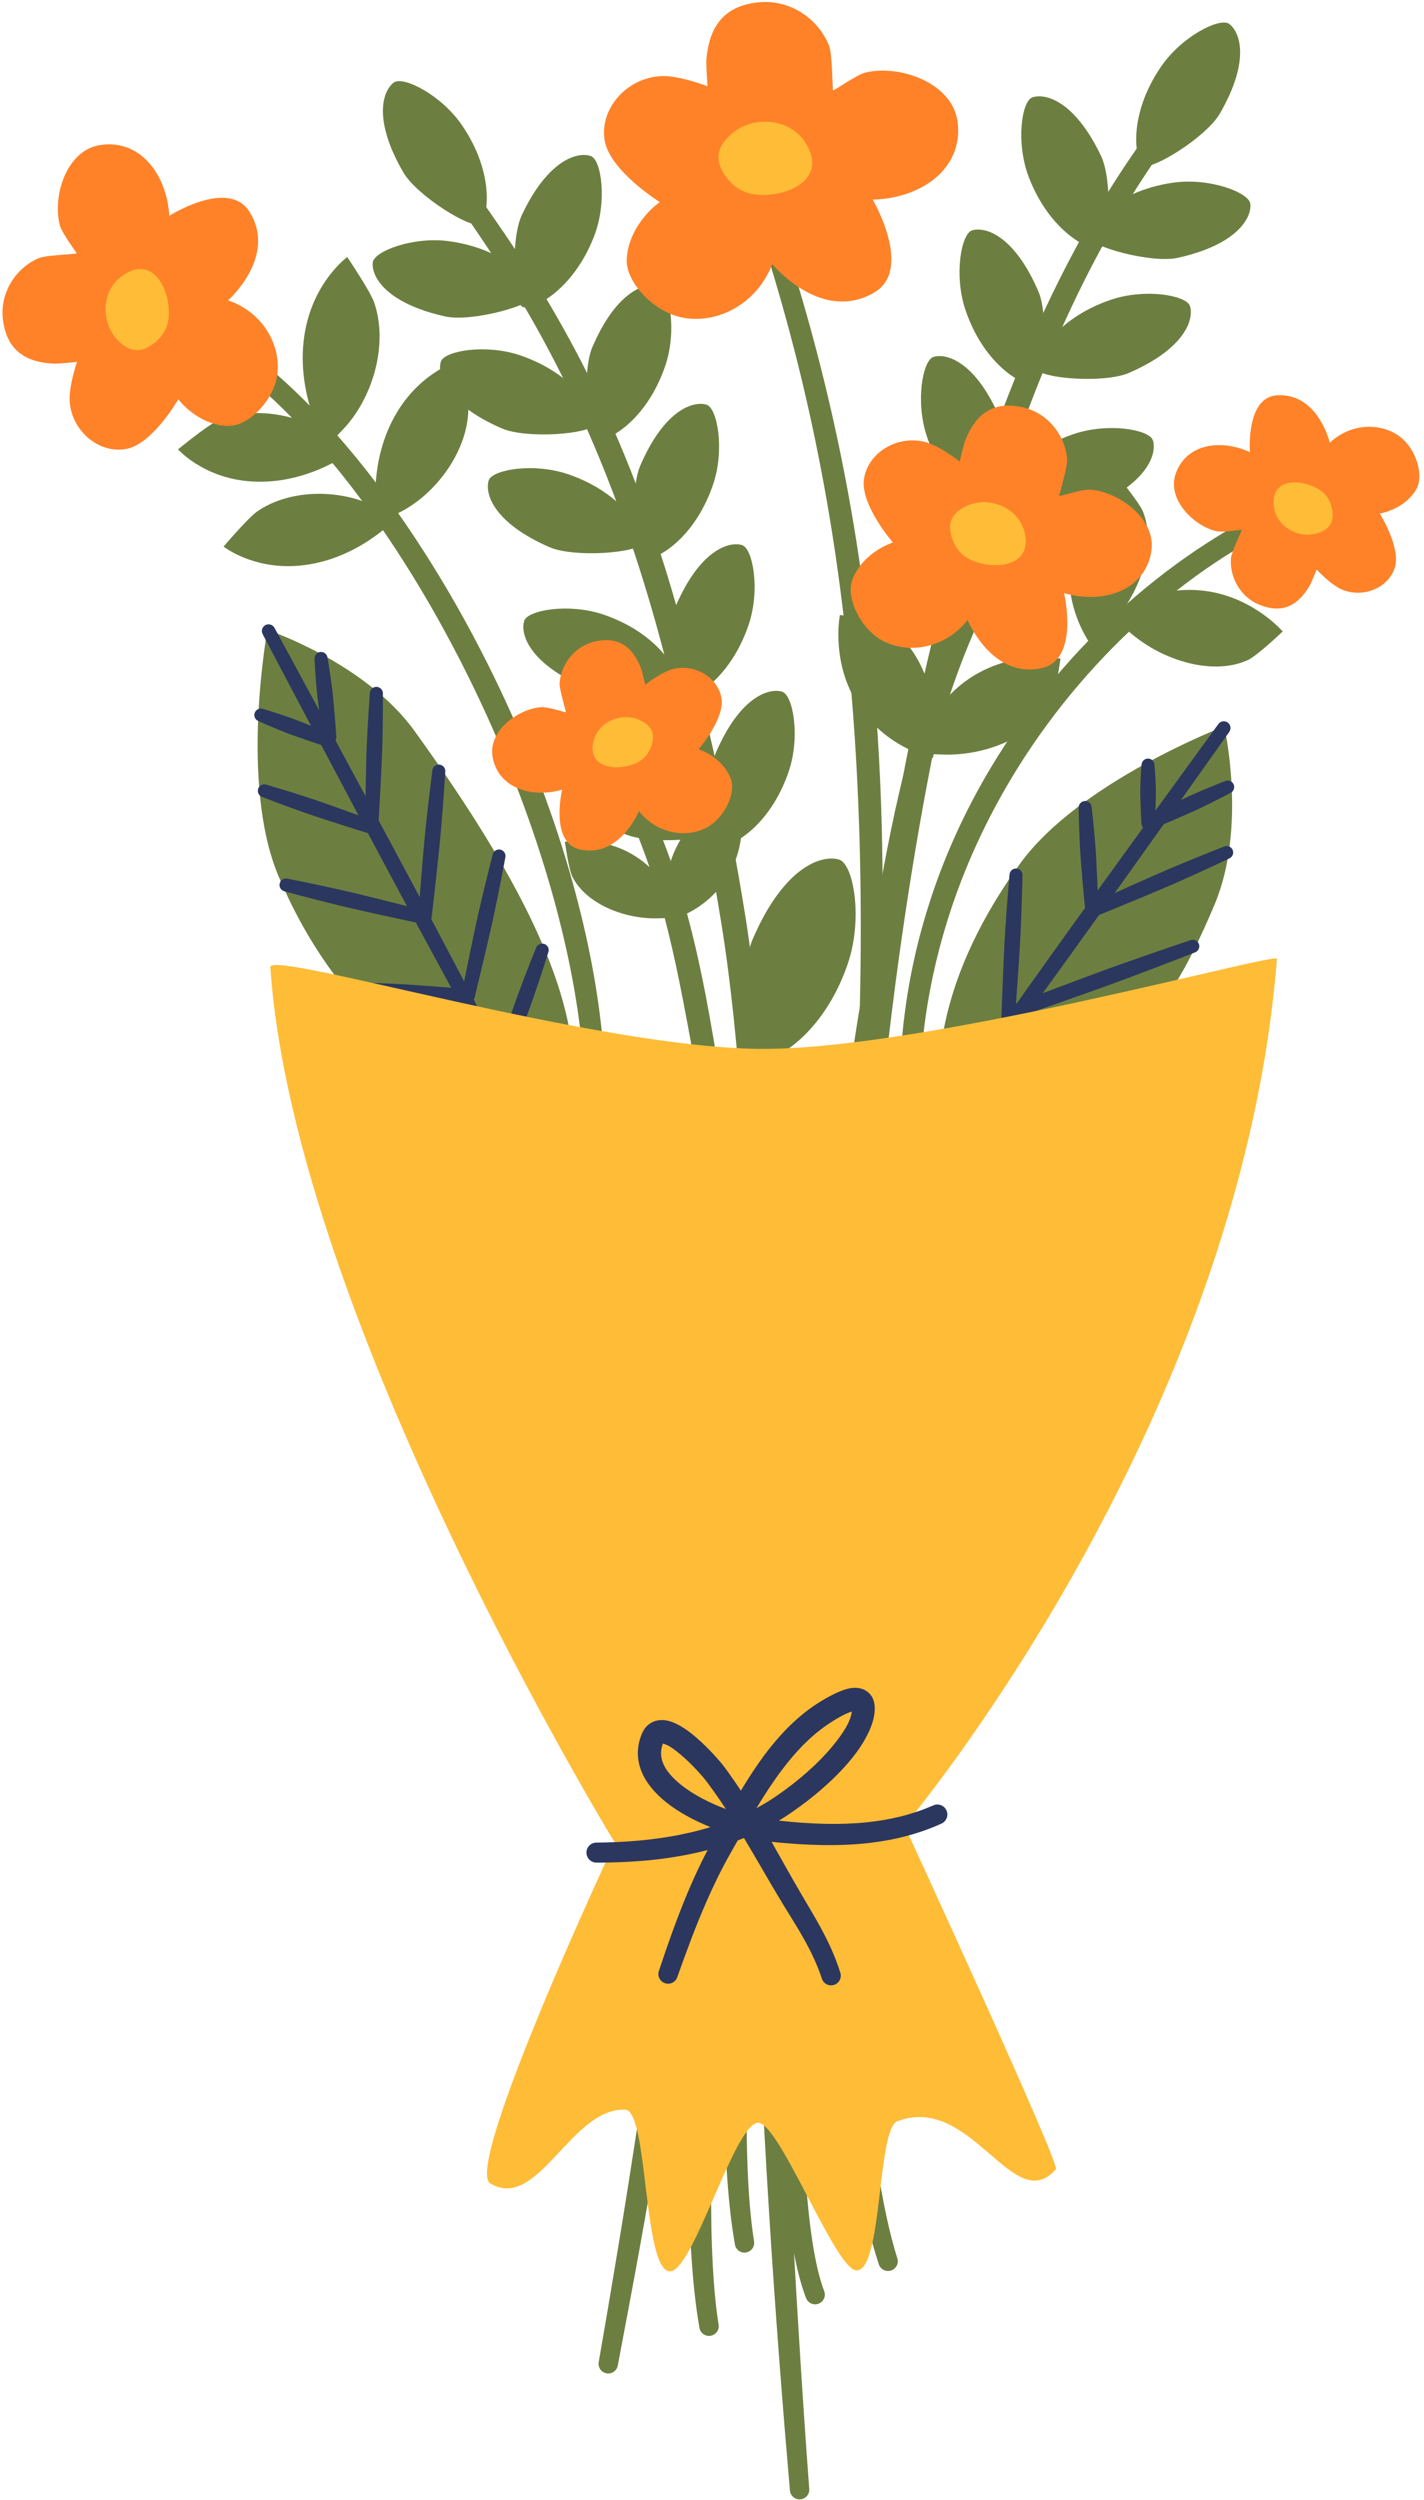 <?xml version="1.0" encoding="UTF-8"?>
<!DOCTYPE svg PUBLIC '-//W3C//DTD SVG 1.0//EN'
          'http://www.w3.org/TR/2001/REC-SVG-20010904/DTD/svg10.dtd'>
<svg clip-rule="evenodd" fill-rule="evenodd" height="500.5" preserveAspectRatio="xMidYMid meet" stroke-linejoin="round" stroke-miterlimit="2" version="1.0" viewBox="-0.5 -0.4 285.1 500.5" width="285.1" xmlns="http://www.w3.org/2000/svg" xmlns:xlink="http://www.w3.org/1999/xlink" zoomAndPan="magnify"
><g
  ><g
    ><g id="change1_1"
      ><path d="M-4125.78,-4.76C-4115.4,25.13 -4109.06,54.58 -4105.79,85.64C-4104.52,97.7 -4103.7,110.01 -4103.3,122.69C-4102.74,140.45 -4102.95,158.93 -4103.93,178.47C-4103.99,179.54 -4103.17,180.46 -4102.1,180.52C-4101.03,180.58 -4100.11,179.76 -4100.05,178.69C-4098.84,159.04 -4098.33,140.44 -4098.78,122.56C-4099.1,109.76 -4099.89,97.33 -4101.2,85.15C-4104.57,53.76 -4111.32,24.05 -4122.01,-6.09C-4122.38,-7.13 -4123.52,-7.68 -4124.56,-7.32C-4125.6,-6.95 -4126.15,-5.8 -4125.78,-4.76Z" fill="#6c7f41" transform="translate(4274.829 43.003)"
      /></g
      ><g id="change1_2"
      ><path d="M-4209.98,45.79C-4209.98,45.79 -4216.6,35.19 -4214.2,22.64C-4212.31,12.78 -4205.81,8.06 -4205.81,8.06C-4205.81,8.06 -4201.22,14.85 -4200.43,17.12C-4197.5,25.56 -4200.72,36.42 -4206.73,42.65C-4207.78,43.72 -4208.73,44.92 -4209.98,45.79Z" fill="#6c7f41" transform="translate(4274.829 43.003)"
      /></g
      ><g id="change1_3"
      ><path d="M-4196.07,60.39C-4196.07,60.39 -4203.84,68.89 -4215.56,69.86C-4224.77,70.63 -4230.57,66.03 -4230.57,66.03C-4230.57,66.03 -4225.68,60.28 -4223.86,59.01C-4217.1,54.32 -4206.67,54.49 -4199.66,58.29C-4198.44,58.95 -4197.15,59.49 -4196.07,60.39Z" fill="#6c7f41" transform="translate(4274.829 43.003)"
      /></g
      ><g id="change1_4"
      ><path d="M-4091.51,107.31C-4091.51,107.31 -4089.58,96.86 -4079.31,91.26C-4071.24,86.87 -4063.01,88.46 -4063.01,88.46C-4063.01,88.46 -4063.97,95.38 -4064.87,97.21C-4068.23,103.98 -4078.01,108.07 -4086.87,107.65C-4088.42,107.58 -4089.95,107.64 -4091.51,107.31Z" fill="#6c7f41" transform="translate(4274.829 43.003)"
      /></g
      ><g id="change1_5"
      ><path d="M-4139.51,140.16C-4139.51,140.16 -4141.05,131.83 -4149.23,127.37C-4155.66,123.87 -4162.23,125.14 -4162.23,125.14C-4162.23,125.14 -4161.47,130.66 -4160.74,132.11C-4158.06,137.51 -4150.26,140.77 -4143.2,140.44C-4141.97,140.38 -4140.74,140.43 -4139.51,140.16Z" fill="#6c7f41" transform="translate(4274.829 43.003)"
      /></g
      ><g id="change1_6"
      ><path d="M-4088.55,108.36C-4088.55,108.36 -4098.99,106.35 -4104.5,96.04C-4108.83,87.94 -4107.17,79.72 -4107.17,79.72C-4107.17,79.72 -4100.25,80.73 -4098.44,81.65C-4091.7,85.06 -4087.68,94.87 -4088.17,103.73C-4088.25,105.27 -4088.2,106.8 -4088.55,108.36Z" fill="#6c7f41" transform="translate(4274.829 43.003)"
      /></g
      ><g id="change1_7"
      ><path d="M-4141.86,141C-4141.86,141 -4133.54,139.4 -4129.14,131.18C-4125.69,124.72 -4127.01,118.17 -4127.01,118.17C-4127.01,118.17 -4132.52,118.98 -4133.97,119.71C-4139.34,122.43 -4142.55,130.25 -4142.16,137.31C-4142.1,138.54 -4142.14,139.76 -4141.86,141Z" fill="#6c7f41" transform="translate(4274.829 43.003)"
      /></g
      ><g id="change1_8"
      ><path d="M-4056.98,85.59C-4056.98,85.59 -4063.39,77.11 -4060.59,65.76C-4058.39,56.84 -4051.65,51.84 -4051.65,51.84C-4051.65,51.84 -4047.19,57.22 -4046.45,59.12C-4043.72,66.17 -4047.31,76.15 -4053.59,82.4C-4054.69,83.49 -4055.69,84.67 -4056.98,85.59Z" fill="#6c7f41" transform="translate(4274.829 43.003)"
      /></g
      ><g id="change1_9"
      ><path d="M-4052.56,80.03C-4052.56,80.03 -4044.55,73.05 -4033.02,75.06C-4023.97,76.64 -4018.52,83.02 -4018.52,83.02C-4018.52,83.02 -4023.58,87.84 -4025.42,88.71C-4032.26,91.92 -4042.46,89.03 -4049.14,83.19C-4050.31,82.17 -4051.55,81.26 -4052.56,80.03Z" fill="#6c7f41" transform="translate(4274.829 43.003)"
      /></g
      ><g id="change1_10"
      ><path d="M-4086.74,178.34C-4086.74,178.34 -4091.89,158.26 -4071.12,129.53C-4059.26,113.12 -4030.22,102.02 -4030.22,102.02C-4030.22,102.02 -4025.62,122.14 -4032.14,137.65C-4044.05,165.98 -4050.8,165.37 -4068.01,174.64C-4071.01,176.27 -4083.42,177.21 -4086.74,178.34Z" fill="#6c7f41" transform="translate(4274.829 43.003)"
      /></g
      ><g id="change1_11"
      ><path d="M-4182.03,174.4C-4182.03,174.4 -4205.87,164.64 -4219.59,131.95C-4227.43,113.28 -4221.79,82.71 -4221.79,82.71C-4221.79,82.71 -4202.22,89.25 -4192.37,102.9C-4174.38,127.82 -4159.57,153.34 -4160.61,172.86C-4160.79,176.26 -4182.03,174.4 -4182.03,174.4Z" fill="#6c7f41" transform="translate(4274.829 43.003)"
      /></g
      ><g id="change2_1"
      ><path d="M-4031.4,101.56C-4031.4,101.56 -4042.55,116.86 -4054.83,133.85C-4058.15,138.44 -4061.55,143.15 -4064.82,147.73C-4076.56,164.16 -4086.79,178.74 -4086.79,178.74C-4087.21,179.32 -4087.08,180.14 -4086.49,180.56C-4085.91,180.98 -4085.09,180.84 -4084.67,180.26C-4084.67,180.26 -4074.12,165.92 -4062.3,149.55C-4059,144.99 -4055.63,140.26 -4052.34,135.65C-4040.16,118.59 -4029.22,103.13 -4029.22,103.13C-4028.79,102.53 -4028.92,101.69 -4029.53,101.25C-4030.13,100.82 -4030.97,100.96 -4031.4,101.56Z" fill="#2b375e" transform="translate(4274.829 43.003)"
      /></g
      ><g id="change2_2"
      ><path d="M-4222.74,83.56C-4222.74,83.56 -4213.63,100.87 -4203.47,120C-4200.72,125.17 -4197.91,130.47 -4195.15,135.59C-4185.26,153.96 -4176.41,170.1 -4176.41,170.1C-4176.07,170.73 -4175.28,170.97 -4174.65,170.63C-4174.02,170.29 -4173.78,169.5 -4174.12,168.87C-4174.12,168.87 -4182.63,152.56 -4192.41,134.13C-4195.14,129 -4197.99,123.71 -4200.76,118.56C-4211.03,99.49 -4220.37,82.3 -4220.37,82.3C-4220.72,81.65 -4221.54,81.4 -4222.19,81.75C-4222.84,82.1 -4223.09,82.91 -4222.74,83.56Z" fill="#2b375e" transform="translate(4274.829 43.003)"
      /></g
      ><g id="change2_3"
      ><path d="M-4072.96,160.75C-4072.96,160.75 -4065.56,158.19 -4057.4,155.28C-4055.19,154.5 -4052.93,153.69 -4050.75,152.88C-4042.92,149.97 -4036.07,147.27 -4036.07,147.27C-4035.4,147.02 -4035.05,146.28 -4035.29,145.6C-4035.54,144.92 -4036.28,144.58 -4036.96,144.82C-4036.96,144.82 -4043.94,147.16 -4051.81,149.96C-4054,150.74 -4056.25,151.58 -4058.45,152.4C-4066.57,155.42 -4073.88,158.23 -4073.88,158.23C-4074.57,158.48 -4074.93,159.26 -4074.68,159.95C-4074.42,160.65 -4073.65,161.01 -4072.96,160.75Z" fill="#2b375e" transform="translate(4274.829 43.003)"
      /></g
      ><g id="change2_4"
      ><path d="M-4188.92,140.34C-4188.92,140.34 -4188.23,134.53 -4187.56,128.08C-4187.38,126.34 -4187.19,124.55 -4187.04,122.82C-4186.51,116.6 -4186.18,111.1 -4186.18,111.1C-4186.11,110.38 -4186.64,109.75 -4187.35,109.68C-4188.07,109.61 -4188.7,110.14 -4188.77,110.85C-4188.77,110.85 -4189.48,116.31 -4190.13,122.52C-4190.31,124.25 -4190.46,126.04 -4190.62,127.78C-4191.17,134.24 -4191.6,140.08 -4191.6,140.08C-4191.67,140.82 -4191.13,141.47 -4190.39,141.54C-4189.65,141.62 -4188.99,141.08 -4188.92,140.34Z" fill="#2b375e" transform="translate(4274.829 43.003)"
      /></g
      ><g id="change2_5"
      ><path d="M-4180.3,156.26C-4180.3,156.26 -4178.94,150.71 -4177.51,144.54C-4177.13,142.88 -4176.73,141.17 -4176.38,139.5C-4175.12,133.53 -4174.15,128.25 -4174.15,128.25C-4174,127.55 -4174.44,126.85 -4175.14,126.7C-4175.84,126.54 -4176.54,126.99 -4176.69,127.69C-4176.69,127.69 -4178.04,132.9 -4179.41,138.84C-4179.79,140.5 -4180.15,142.21 -4180.51,143.88C-4181.81,150.07 -4182.92,155.68 -4182.92,155.68C-4183.08,156.4 -4182.62,157.12 -4181.9,157.28C-4181.18,157.44 -4180.46,156.98 -4180.3,156.26Z" fill="#2b375e" transform="translate(4274.829 43.003)"
      /></g
      ><g id="change2_6"
      ><path d="M-4181.53,154.63C-4181.53,154.63 -4186.51,154.21 -4192.02,153.83C-4193.51,153.73 -4195.04,153.62 -4196.52,153.56C-4201.84,153.31 -4206.54,153.24 -4206.54,153.24C-4207.26,153.2 -4207.87,153.75 -4207.92,154.46C-4207.96,155.18 -4207.41,155.79 -4206.69,155.84C-4206.69,155.84 -4202.02,156.3 -4196.7,156.66C-4195.22,156.76 -4193.69,156.83 -4192.2,156.9C-4186.68,157.16 -4181.68,157.31 -4181.68,157.31C-4180.94,157.35 -4180.31,156.79 -4180.26,156.05C-4180.23,155.3 -4180.79,154.67 -4181.53,154.63Z" fill="#2b375e" transform="translate(4274.829 43.003)"
      /></g
      ><g id="change2_7"
      ><path d="M-4173.55,169.7C-4173.55,169.7 -4171.82,165.27 -4169.99,160.34C-4169.5,159.01 -4168.99,157.64 -4168.53,156.31C-4166.87,151.52 -4165.55,147.25 -4165.55,147.25C-4165.31,146.57 -4165.66,145.83 -4166.34,145.59C-4167.02,145.35 -4167.76,145.7 -4168.01,146.38C-4168.01,146.38 -4169.7,150.52 -4171.46,155.27C-4171.95,156.59 -4172.43,157.97 -4172.89,159.31C-4174.61,164.29 -4176.08,168.8 -4176.08,168.8C-4176.33,169.5 -4175.96,170.27 -4175.27,170.52C-4174.57,170.76 -4173.8,170.4 -4173.55,169.7Z" fill="#2b375e" transform="translate(4274.829 43.003)"
      /></g
      ><g id="change2_8"
      ><path d="M-4072.14,160.47C-4072.14,160.47 -4071.7,154.77 -4071.29,148.46C-4071.18,146.76 -4071.07,145.01 -4070.99,143.31C-4070.72,137.22 -4070.61,131.85 -4070.61,131.85C-4070.57,131.13 -4071.12,130.52 -4071.84,130.48C-4072.56,130.44 -4073.17,130.99 -4073.21,131.71C-4073.21,131.71 -4073.7,137.06 -4074.09,143.14C-4074.2,144.83 -4074.28,146.58 -4074.36,148.29C-4074.64,154.61 -4074.83,160.32 -4074.83,160.32C-4074.87,161.06 -4074.3,161.69 -4073.56,161.73C-4072.81,161.77 -4072.18,161.2 -4072.14,160.47Z" fill="#2b375e" transform="translate(4274.829 43.003)"
      /></g
      ><g id="change2_9"
      ><path d="M-4190.76,138.81C-4190.76,138.81 -4196.11,137.42 -4202.06,135.96C-4203.67,135.57 -4205.31,135.16 -4206.92,134.8C-4212.68,133.51 -4217.78,132.51 -4217.78,132.51C-4218.48,132.35 -4219.18,132.78 -4219.34,133.48C-4219.5,134.18 -4219.07,134.88 -4218.37,135.05C-4218.37,135.05 -4213.35,136.43 -4207.62,137.83C-4206.02,138.22 -4204.37,138.59 -4202.75,138.96C-4196.78,140.3 -4191.36,141.44 -4191.36,141.44C-4190.64,141.61 -4189.92,141.16 -4189.74,140.44C-4189.59,139.71 -4190.04,138.98 -4190.76,138.81Z" fill="#2b375e" transform="translate(4274.829 43.003)"
      /></g
      ><g id="change2_10"
      ><path d="M-4055.4,139.83C-4055.4,139.83 -4050.13,137.7 -4044.32,135.25C-4042.75,134.59 -4041.14,133.91 -4039.6,133.23C-4034.05,130.77 -4029.22,128.47 -4029.22,128.47C-4028.56,128.18 -4028.26,127.42 -4028.54,126.76C-4028.82,126.1 -4029.59,125.8 -4030.25,126.08C-4030.25,126.08 -4035.23,128.02 -4040.83,130.38C-4042.39,131.04 -4043.98,131.75 -4045.54,132.43C-4051.3,134.98 -4056.47,137.36 -4056.47,137.36C-4057.15,137.65 -4057.46,138.44 -4057.17,139.12C-4056.87,139.81 -4056.08,140.13 -4055.4,139.83Z" fill="#2b375e" transform="translate(4274.829 43.003)"
      /></g
      ><g id="change2_11"
      ><path d="M-4199.51,120.64C-4199.51,120.64 -4199.2,115.63 -4198.95,110.07C-4198.88,108.57 -4198.81,107.03 -4198.77,105.54C-4198.64,100.18 -4198.67,95.46 -4198.67,95.46C-4198.64,94.74 -4199.21,94.14 -4199.93,94.11C-4200.65,94.08 -4201.25,94.65 -4201.28,95.37C-4201.28,95.37 -4201.64,100.08 -4201.88,105.43C-4201.95,106.92 -4201.99,108.46 -4202.02,109.96C-4202.15,115.52 -4202.2,120.54 -4202.2,120.54C-4202.22,121.28 -4201.65,121.9 -4200.91,121.93C-4200.16,121.96 -4199.54,121.38 -4199.51,120.64Z" fill="#2b375e" transform="translate(4274.829 43.003)"
      /></g
      ><g id="change2_12"
      ><path d="M-4055.46,137.86C-4055.46,137.86 -4055.58,133.93 -4055.8,129.58C-4055.86,128.4 -4055.92,127.2 -4056.01,126.04C-4056.34,121.86 -4056.77,118.18 -4056.77,118.18C-4056.82,117.46 -4057.44,116.92 -4058.15,116.97C-4058.87,117.02 -4059.41,117.64 -4059.37,118.35C-4059.37,118.35 -4059.32,122.04 -4059.11,126.24C-4059.05,127.4 -4058.96,128.61 -4058.86,129.78C-4058.52,134.12 -4058.13,138.03 -4058.13,138.03C-4058.08,138.77 -4057.44,139.33 -4056.7,139.28C-4055.97,139.24 -4055.41,138.6 -4055.46,137.86Z" fill="#2b375e" transform="translate(4274.829 43.003)"
      /></g
      ><g id="change2_13"
      ><path d="M-4200.5,120.96C-4200.5,120.96 -4204.74,119.38 -4209.46,117.71C-4210.73,117.26 -4212.04,116.8 -4213.32,116.38C-4217.91,114.88 -4221.99,113.7 -4221.99,113.7C-4222.67,113.47 -4223.41,113.83 -4223.64,114.51C-4223.87,115.19 -4223.51,115.93 -4222.83,116.16C-4222.83,116.16 -4218.87,117.71 -4214.32,119.31C-4213.05,119.76 -4211.73,120.19 -4210.45,120.61C-4205.69,122.16 -4201.37,123.49 -4201.37,123.49C-4200.67,123.73 -4199.9,123.35 -4199.67,122.65C-4199.42,121.96 -4199.8,121.2 -4200.5,120.96Z" fill="#2b375e" transform="translate(4274.829 43.003)"
      /></g
      ><g id="change2_14"
      ><path d="M-4044.44,122.49C-4044.44,122.49 -4041.3,121.2 -4037.86,119.68C-4036.93,119.27 -4035.98,118.86 -4035.07,118.42C-4031.8,116.86 -4028.99,115.35 -4028.99,115.35C-4028.33,115.05 -4028.05,114.28 -4028.35,113.62C-4028.65,112.97 -4029.42,112.68 -4030.08,112.98C-4030.08,112.98 -4033.05,114.14 -4036.37,115.59C-4037.29,115.99 -4038.23,116.45 -4039.14,116.88C-4042.53,118.5 -4045.56,120.04 -4045.56,120.04C-4046.23,120.35 -4046.53,121.15 -4046.22,121.82C-4045.91,122.51 -4045.11,122.8 -4044.44,122.49Z" fill="#2b375e" transform="translate(4274.829 43.003)"
      /></g
      ><g id="change2_15"
      ><path d="M-4208,103.94C-4208,103.94 -4208.21,100.81 -4208.53,97.34C-4208.61,96.41 -4208.71,95.45 -4208.82,94.52C-4209.24,91.19 -4209.76,88.28 -4209.76,88.28C-4209.84,87.56 -4210.49,87.05 -4211.2,87.13C-4211.91,87.21 -4212.43,87.85 -4212.35,88.57C-4212.35,88.57 -4212.22,91.52 -4211.91,94.86C-4211.82,95.79 -4211.7,96.75 -4211.58,97.68C-4211.14,101.13 -4210.67,104.24 -4210.67,104.24C-4210.59,104.98 -4209.92,105.51 -4209.19,105.42C-4208.46,105.34 -4207.92,104.68 -4208,103.94Z" fill="#2b375e" transform="translate(4274.829 43.003)"
      /></g
      ><g id="change2_16"
      ><path d="M-4044.11,121.43C-4044.11,121.43 -4043.99,119.11 -4043.93,116.53C-4043.91,115.83 -4043.9,115.12 -4043.92,114.43C-4043.98,111.94 -4044.19,109.77 -4044.19,109.77C-4044.19,109.05 -4044.78,108.47 -4045.49,108.47C-4046.21,108.47 -4046.79,109.06 -4046.79,109.78C-4046.79,109.78 -4046.98,111.96 -4047.03,114.44C-4047.04,115.13 -4047.03,115.85 -4047.01,116.54C-4046.94,119.11 -4046.8,121.43 -4046.8,121.43C-4046.8,122.17 -4046.19,122.77 -4045.45,122.77C-4044.7,122.77 -4044.11,122.17 -4044.11,121.43Z" fill="#2b375e" transform="translate(4274.829 43.003)"
      /></g
      ><g id="change2_17"
      ><path d="M-4208.96,103.61C-4208.96,103.61 -4211.64,102.47 -4214.64,101.28C-4215.45,100.96 -4216.28,100.63 -4217.09,100.34C-4220.02,99.3 -4222.65,98.53 -4222.65,98.53C-4223.32,98.28 -4224.07,98.62 -4224.33,99.3C-4224.58,99.97 -4224.24,100.72 -4223.57,100.97C-4223.57,100.97 -4221.08,102.11 -4218.19,103.25C-4217.38,103.57 -4216.54,103.86 -4215.72,104.15C-4212.68,105.22 -4209.91,106.12 -4209.91,106.12C-4209.22,106.38 -4208.44,106.03 -4208.18,105.33C-4207.92,104.64 -4208.27,103.87 -4208.96,103.61Z" fill="#2b375e" transform="translate(4274.829 43.003)"
      /></g
      ><g id="change1_12"
      ><path d="M-4199.75,61.14C-4199.75,61.14 -4202.12,49.42 -4195.75,38.98C-4190.75,30.78 -4183.34,28.74 -4183.34,28.74C-4183.34,28.74 -4181.51,36.36 -4181.56,38.66C-4181.77,47.2 -4188.3,55.85 -4195.78,59.41C-4197.09,60.03 -4198.34,60.79 -4199.75,61.14Z" fill="#6c7f41" transform="translate(4274.829 43.003)"
      /></g
      ><g id="change1_13"
      ><path d="M-4205.29,47.19C-4205.29,47.19 -4214.31,54.05 -4225.83,52.92C-4234.88,52.04 -4239.68,46.56 -4239.68,46.56C-4239.68,46.56 -4233.94,41.85 -4231.95,40.95C-4224.58,37.61 -4214.51,39.6 -4208.4,44.51C-4207.34,45.38 -4206.18,46.13 -4205.29,47.19Z" fill="#6c7f41" transform="translate(4274.829 43.003)"
      /></g
      ><g id="change1_14"
      ><path d="M-4047.45,-14.09C-4058.36,1.5 -4073.3,27.64 -4085.67,73.2C-4090.04,89.29 -4094.11,107.82 -4097.5,129.18C-4101.39,153.67 -4104.35,181.89 -4106.13,214.41C-4106.2,215.57 -4105.32,216.56 -4104.16,216.63C-4103,216.7 -4102.01,215.82 -4101.94,214.66C-4099.87,182.34 -4096.55,154.32 -4092.59,129.97C-4089.14,108.82 -4085.19,90.45 -4080.91,74.49C-4068.9,29.63 -4054.52,3.79 -4043.89,-11.61C-4043.21,-12.59 -4043.45,-13.94 -4044.43,-14.63C-4045.41,-15.32 -4046.76,-15.07 -4047.45,-14.09Z" fill="#6c7f41" transform="translate(4274.829 43.003)"
      /></g
      ><g id="change1_15"
      ><path d="M-4181.82,0.12C-4171.19,15.53 -4154.96,40.44 -4142.95,85.29C-4138.68,101.25 -4134.41,119.93 -4130.97,141.08C-4127,165.42 -4125.85,194.06 -4123.78,226.39C-4123.71,227.55 -4122.71,228.43 -4121.56,228.36C-4120.4,228.29 -4119.52,227.3 -4119.59,226.14C-4121.37,193.62 -4122.17,164.78 -4126.06,140.29C-4129.45,118.93 -4133.83,100.1 -4138.2,84C-4139.12,80.63 -4140.04,77.37 -4140.98,74.21C-4152.76,34.63 -4168.18,12.08 -4178.27,-2.36C-4178.95,-3.34 -4180.3,-3.59 -4181.29,-2.9C-4182.25,-2.21 -4182.5,-0.86 -4181.82,0.12Z" fill="#6c7f41" transform="translate(4274.829 43.003)"
      /></g
      ><g id="change1_16"
      ><path d="M-4046.49,-10.31C-4048.12,-11.51 -4049.54,-20.34 -4042.87,-30.07C-4038.67,-36.21 -4031.06,-39.96 -4029.24,-38.62C-4027.05,-37.01 -4024.95,-31.28 -4031.12,-20.64C-4033.85,-15.93 -4044.86,-9.12 -4046.49,-10.31Z" fill="#6c7f41" transform="translate(4274.829 43.003)"
      /></g
      ><g id="change1_17"
      ><path d="M-4179.22,1.42C-4177.59,0.22 -4176.18,-8.61 -4182.84,-18.34C-4187.04,-24.48 -4194.65,-28.23 -4196.47,-26.89C-4198.66,-25.28 -4200.76,-19.55 -4194.59,-8.91C-4191.86,-4.19 -4180.85,2.62 -4179.22,1.42Z" fill="#6c7f41" transform="translate(4274.829 43.003)"
      /></g
      ><g id="change1_18"
      ><path d="M-4055.05,6.33C-4056.96,7 -4065.04,3.18 -4069.31,-7.82C-4072,-14.76 -4070.79,-23.15 -4068.66,-23.9C-4066.09,-24.8 -4060.18,-23.29 -4054.89,-12.19C-4052.54,-7.27 -4053.14,5.66 -4055.05,6.33Z" fill="#6c7f41" transform="translate(4274.829 43.003)"
      /></g
      ><g id="change1_19"
      ><path d="M-4170.65,18.07C-4168.74,18.74 -4160.66,14.92 -4156.39,3.92C-4153.7,-3.02 -4154.91,-11.41 -4157.04,-12.16C-4159.61,-13.06 -4165.52,-11.55 -4170.81,-0.45C-4173.16,4.46 -4172.56,17.4 -4170.65,18.07Z" fill="#6c7f41" transform="translate(4274.829 43.003)"
      /></g
      ><g id="change1_20"
      ><path d="M-4068.32,33.47C-4070.25,34.06 -4078.18,29.92 -4082,18.76C-4084.41,11.72 -4082.87,3.38 -4080.71,2.72C-4078.11,1.92 -4072.26,3.67 -4067.42,14.97C-4065.27,19.98 -4066.39,32.88 -4068.32,33.47Z" fill="#6c7f41" transform="translate(4274.829 43.003)"
      /></g
      ><g id="change1_21"
      ><path d="M-4155.83,44.59C-4153.9,45.18 -4145.97,41.04 -4142.15,29.88C-4139.74,22.84 -4141.28,14.5 -4143.44,13.84C-4146.04,13.04 -4151.89,14.79 -4156.73,26.09C-4158.88,31.1 -4157.77,44 -4155.83,44.59Z" fill="#6c7f41" transform="translate(4274.829 43.003)"
      /></g
      ><g id="change1_22"
      ><path d="M-4146.26,68.37C-4144.33,68.96 -4136.4,64.82 -4132.58,53.66C-4130.17,46.62 -4131.71,38.28 -4133.87,37.62C-4136.47,36.82 -4142.32,38.57 -4147.16,49.87C-4149.31,54.88 -4148.19,67.78 -4146.26,68.37Z" fill="#6c7f41" transform="translate(4274.829 43.003)"
      /></g
      ><g id="change1_23"
      ><path d="M-4139.15,96.48C-4137.22,97.07 -4129.29,92.93 -4125.47,81.77C-4123.06,74.73 -4124.6,66.39 -4126.76,65.73C-4129.36,64.93 -4135.21,66.68 -4140.05,77.98C-4142.2,82.99 -4141.09,95.89 -4139.15,96.48Z" fill="#6c7f41" transform="translate(4274.829 43.003)"
      /></g
      ><g id="change1_24"
      ><path d="M-4131.12,125.83C-4129.19,126.42 -4121.26,122.28 -4117.44,111.12C-4115.03,104.08 -4116.57,95.74 -4118.73,95.08C-4121.33,94.28 -4127.18,96.03 -4132.02,107.33C-4134.17,112.34 -4133.05,125.24 -4131.12,125.83Z" fill="#6c7f41" transform="translate(4274.829 43.003)"
      /></g
      ><g id="change1_25"
      ><path d="M-4123.48,168.83C-4120.96,169.6 -4110.61,164.2 -4105.62,149.63C-4102.47,140.44 -4104.48,129.56 -4107.31,128.7C-4110.7,127.66 -4118.33,129.94 -4124.66,144.69C-4127.45,151.22 -4126,168.05 -4123.48,168.83Z" fill="#6c7f41" transform="translate(4274.829 43.003)"
      /></g
      ><g id="change1_26"
      ><path d="M-4076.04,58.8C-4077.97,59.39 -4085.9,55.25 -4089.72,44.09C-4092.13,37.05 -4090.59,28.71 -4088.43,28.05C-4085.83,27.25 -4079.98,29 -4075.14,40.3C-4072.99,45.31 -4074.11,58.21 -4076.04,58.8Z" fill="#6c7f41" transform="translate(4274.829 43.003)"
      /></g
      ><g id="change1_27"
      ><path d="M-4067.77,30.44C-4068.37,28.51 -4064.28,20.56 -4053.13,16.68C-4046.1,14.23 -4037.76,15.72 -4037.08,17.88C-4036.27,20.47 -4037.98,26.33 -4049.26,31.24C-4054.27,33.42 -4067.17,32.37 -4067.77,30.44Z" fill="#6c7f41" transform="translate(4274.829 43.003)"
      /></g
      ><g id="change1_28"
      ><path d="M-4156.37,41.56C-4155.77,39.63 -4159.86,31.68 -4171.01,27.8C-4178.04,25.35 -4186.38,26.84 -4187.06,29C-4187.87,31.59 -4186.16,37.45 -4174.88,42.36C-4169.88,44.54 -4156.97,43.49 -4156.37,41.56Z" fill="#6c7f41" transform="translate(4274.829 43.003)"
      /></g
      ><g id="change1_29"
      ><path d="M-4146.8,65.35C-4146.2,63.42 -4150.29,55.47 -4161.44,51.59C-4168.47,49.14 -4176.81,50.63 -4177.49,52.79C-4178.3,55.38 -4176.59,61.24 -4165.31,66.15C-4160.3,68.32 -4147.4,67.28 -4146.8,65.35Z" fill="#6c7f41" transform="translate(4274.829 43.003)"
      /></g
      ><g id="change1_30"
      ><path d="M-4139.69,93.46C-4139.09,91.53 -4143.18,83.58 -4154.33,79.7C-4161.36,77.25 -4169.7,78.74 -4170.38,80.9C-4171.19,83.49 -4169.48,89.35 -4158.2,94.26C-4153.2,96.43 -4140.29,95.39 -4139.69,93.46Z" fill="#6c7f41" transform="translate(4274.829 43.003)"
      /></g
      ><g id="change1_31"
      ><path d="M-4131.66,122.8C-4131.06,120.87 -4135.15,112.92 -4146.3,109.04C-4153.33,106.59 -4161.67,108.08 -4162.35,110.24C-4163.16,112.83 -4161.45,118.69 -4150.17,123.6C-4145.17,125.77 -4132.26,124.73 -4131.66,122.8Z" fill="#6c7f41" transform="translate(4274.829 43.003)"
      /></g
      ><g id="change1_32"
      ><path d="M-4075.19,57.32C-4075.79,55.39 -4071.7,47.44 -4060.55,43.56C-4053.52,41.11 -4045.18,42.6 -4044.5,44.76C-4043.69,47.35 -4045.4,53.21 -4056.68,58.12C-4061.68,60.29 -4074.59,59.24 -4075.19,57.32Z" fill="#6c7f41" transform="translate(4274.829 43.003)"
      /></g
      ><g id="change1_33"
      ><path d="M-4057.51,3.92C-4057.73,1.91 -4052.21,-5.12 -4040.53,-6.82C-4033.17,-7.9 -4025.26,-4.85 -4025,-2.6C-4024.69,0.1 -4027.48,5.53 -4039.49,8.21C-4044.81,9.4 -4057.28,5.93 -4057.51,3.92Z" fill="#6c7f41" transform="translate(4274.829 43.003)"
      /></g
      ><g id="change1_34"
      ><path d="M-4168.19,15.66C-4167.97,13.65 -4173.49,6.62 -4185.17,4.92C-4192.53,3.84 -4200.44,6.89 -4200.7,9.14C-4201.01,11.84 -4198.22,17.27 -4186.21,19.95C-4180.89,21.14 -4168.42,17.67 -4168.19,15.66Z" fill="#6c7f41" transform="translate(4274.829 43.003)"
      /></g
      ><g id="change1_35"
      ><path d="M-4241.21,22.24C-4228.73,27.78 -4216.09,39.51 -4204.53,54.62C-4195.01,67.07 -4186.27,81.83 -4178.98,97.44C-4173.29,109.62 -4168.5,122.31 -4164.94,134.83C-4158.91,156.06 -4156.43,176.8 -4159.46,193.69C-4159.65,194.74 -4158.96,195.76 -4157.9,195.95C-4156.84,196.14 -4155.83,195.45 -4155.64,194.39C-4152.33,177 -4154.51,155.55 -4160.59,133.61C-4164.13,120.83 -4168.99,107.88 -4174.8,95.48C-4182.25,79.58 -4191.28,64.58 -4201.06,51.94C-4213.2,36.26 -4226.56,24.24 -4239.61,18.56C-4240.62,18.12 -4241.8,18.58 -4242.25,19.59C-4242.68,20.61 -4242.22,21.8 -4241.21,22.24Z" fill="#6c7f41" transform="translate(4274.829 43.003)"
      /></g
      ><g id="change1_36"
      ><path d="M-4073.27,61.26C-4080.5,72.31 -4085.62,83.36 -4089.5,94.69C-4093.07,105.14 -4095.62,115.83 -4097.78,126.99C-4099.15,134.04 -4100.33,141.27 -4101.59,148.75C-4102.75,155.78 -4104.03,162.72 -4104.92,169.72C-4105.52,174.44 -4105.93,179.18 -4106.02,183.99C-4106.05,185.06 -4105.2,185.96 -4104.13,185.98C-4103.06,186.01 -4102.17,185.16 -4102.13,184.09C-4101.96,179.42 -4101.46,174.83 -4100.8,170.27C-4099.8,163.33 -4098.42,156.46 -4097.16,149.5C-4095.85,142.07 -4094.57,134.88 -4093.21,127.86C-4091.08,116.91 -4088.7,106.39 -4085.28,96.1C-4081.61,85.05 -4076.79,74.24 -4069.9,63.42C-4069.3,62.49 -4069.57,61.25 -4070.5,60.65C-4071.43,60.06 -4072.67,60.33 -4073.27,61.26Z" fill="#6c7f41" transform="translate(4274.829 43.003)"
      /></g
      ><g id="change1_37"
      ><path d="M-4157.08,105.41C-4151.62,114.01 -4147.81,122.6 -4144.9,131.39C-4142.19,139.58 -4140.31,147.95 -4138.62,156.66C-4137.53,162.25 -4136.5,167.98 -4135.46,173.9C-4134.45,179.44 -4133.34,184.91 -4132.53,190.43C-4132,194.05 -4131.6,197.7 -4131.45,201.4C-4131.42,202.47 -4130.53,203.32 -4129.46,203.29C-4128.39,203.26 -4127.54,202.37 -4127.57,201.3C-4127.63,197.45 -4127.96,193.65 -4128.42,189.88C-4129.11,184.29 -4130.13,178.75 -4131.04,173.14C-4132.04,167.18 -4132.98,161.4 -4134.06,155.78C-4135.78,146.87 -4137.83,138.33 -4140.69,129.98C-4143.8,120.91 -4147.92,112.08 -4153.71,103.25C-4154.31,102.32 -4155.55,102.05 -4156.48,102.65C-4157.41,103.24 -4157.68,104.48 -4157.08,105.41Z" fill="#6c7f41" transform="translate(4274.829 43.003)"
      /></g
      ><g id="change1_38"
      ><path d="M-4015.84,55.87C-4037.5,64.88 -4059.99,83.17 -4075.48,107.88C-4081.06,116.78 -4085.73,126.51 -4089.11,136.92C-4093.88,151.58 -4096.1,167.58 -4094.88,184.49C-4094.81,185.56 -4093.89,186.37 -4092.82,186.3C-4091.75,186.23 -4090.94,185.31 -4091.01,184.24C-4091.97,167.88 -4089.55,152.47 -4084.82,138.34C-4081.46,128.31 -4076.93,118.94 -4071.57,110.34C-4056.64,86.41 -4035.17,68.45 -4014.29,59.57C-4013.27,59.14 -4012.79,57.97 -4013.22,56.95C-4013.64,55.92 -4014.82,55.44 -4015.84,55.87Z" fill="#6c7f41" transform="translate(4274.829 43.003)"
      /></g
      ><g id="change1_39"
      ><path d="M-4112.95,275.17C-4115.27,286.61 -4117.64,309.81 -4118.77,334.46C-4119.16,342.93 -4119.42,351.56 -4119.45,359.95C-4119.53,384.37 -4117.89,406.68 -4113.94,416.7C-4113.55,417.7 -4112.43,418.2 -4111.43,417.81C-4110.43,417.42 -4109.93,416.3 -4110.32,415.3C-4112.12,410.54 -4113.25,402.94 -4113.96,393.65C-4114.71,383.84 -4114.92,372.18 -4114.82,359.99C-4114.75,351.66 -4114.54,343.08 -4114.2,334.67C-4113.22,310.28 -4111.21,287.3 -4109.03,275.96C-4108.82,274.88 -4109.52,273.82 -4110.61,273.61C-4111.68,273.38 -4112.73,274.08 -4112.95,275.17Z" fill="#6c7f41" transform="translate(4274.829 43.003)"
      /></g
      ><g id="change1_40"
      ><path d="M-4124.43,271.09C-4125.35,296.32 -4124.76,329.82 -4123.29,363.29C-4122.75,375.7 -4122.07,388.11 -4121.32,400.09C-4120.05,420.37 -4118.55,439.43 -4117.18,455.21C-4117.09,456.28 -4116.15,457.08 -4115.09,456.99C-4114.02,456.9 -4113.22,455.97 -4113.31,454.9C-4114.71,436.3 -4116.11,413.13 -4117.39,388.8C-4118.16,374.29 -4118.89,359.35 -4119.45,344.71C-4120.49,317.73 -4121.03,291.74 -4120.43,271.23C-4120.4,270.12 -4121.26,269.2 -4122.37,269.16C-4123.46,269.12 -4124.39,269.99 -4124.43,271.09Z" fill="#6c7f41" transform="translate(4274.829 43.003)"
      /></g
      ><g id="change1_41"
      ><path d="M-4140.37,291.1C-4139.21,306.45 -4140.54,326.13 -4142.88,346.58C-4144.14,357.62 -4145.72,368.88 -4147.35,379.8C-4150.11,398.23 -4153.06,415.71 -4155.46,429.5C-4155.65,430.56 -4154.95,431.57 -4153.9,431.76C-4152.84,431.95 -4151.83,431.25 -4151.64,430.19C-4149.04,416.4 -4145.69,398.95 -4142.81,380.5C-4141.1,369.53 -4139.56,358.2 -4138.35,347.09C-4136.09,326.33 -4135.05,306.34 -4136.38,290.78C-4136.47,289.68 -4137.43,288.86 -4138.53,288.95C-4139.64,289.03 -4140.46,289.99 -4140.37,291.1Z" fill="#6c7f41" transform="translate(4274.829 43.003)"
      /></g
      ><g id="change1_42"
      ><path d="M-4106.35,306.99C-4107.28,318.89 -4107.86,334.41 -4107.48,350.39C-4107.33,356.59 -4107.05,362.85 -4106.57,368.99C-4105.36,384.33 -4103.01,398.92 -4099.38,409.92C-4099.06,410.94 -4097.96,411.5 -4096.94,411.18C-4095.92,410.85 -4095.35,409.76 -4095.68,408.74C-4099.02,397.93 -4100.88,383.63 -4101.95,368.64C-4102.38,362.56 -4102.71,356.38 -4102.9,350.25C-4103.4,334.44 -4103.12,319.06 -4102.36,307.27C-4102.28,306.17 -4103.11,305.21 -4104.21,305.13C-4105.31,305.05 -4106.27,305.88 -4106.35,306.99Z" fill="#6c7f41" transform="translate(4274.829 43.003)"
      /></g
      ><g id="change1_43"
      ><path d="M-4133.67,307.63C-4134,319.64 -4135.38,337.28 -4136.35,355.72C-4136.92,366.52 -4137.36,377.58 -4137.42,387.94C-4137.49,401.38 -4136.89,413.64 -4135.29,422.65C-4135.11,423.71 -4134.11,424.42 -4133.05,424.24C-4131.99,424.06 -4131.28,423.06 -4131.46,422C-4132.86,413.16 -4133.1,401.14 -4132.9,387.98C-4132.74,377.68 -4132.29,366.68 -4131.78,355.94C-4130.9,337.45 -4129.86,319.74 -4129.68,307.7C-4129.66,306.59 -4130.54,305.68 -4131.64,305.66C-4132.73,305.65 -4133.65,306.52 -4133.67,307.63Z" fill="#6c7f41" transform="translate(4274.829 43.003)"
      /></g
      ><g id="change1_44"
      ><path d="M-4126.57,290.95C-4126.9,302.96 -4128.28,320.6 -4129.25,339.04C-4129.82,349.84 -4130.26,360.9 -4130.32,371.26C-4130.39,384.7 -4129.79,396.96 -4128.19,405.97C-4128.01,407.03 -4127.01,407.74 -4125.95,407.56C-4124.89,407.38 -4124.18,406.38 -4124.36,405.32C-4125.76,396.48 -4126,384.46 -4125.8,371.3C-4125.64,361 -4125.19,350 -4124.68,339.26C-4123.8,320.77 -4122.76,303.06 -4122.58,291.02C-4122.56,289.91 -4123.44,289 -4124.54,288.98C-4125.63,288.97 -4126.54,289.84 -4126.57,290.95Z" fill="#6c7f41" transform="translate(4274.829 43.003)"
      /></g
      ><g id="change3_1"
      ><path d="M-4009.09,45.23C-4004.88,41.28 -3998.83,41.14 -3995,44.06C-3991.79,46.51 -3990.21,51.84 -3991.75,54.51C-3994.16,58.69 -3999.09,59.4 -3999.09,59.4C-3999.09,59.4 -3994.85,66.16 -3996.05,70.17C-3997.27,74.25 -4002.34,76.43 -4006.62,74.64C-4008.91,73.69 -4011.72,70.63 -4011.72,70.63C-4011.72,70.63 -4012.77,73.27 -4013.2,73.99C-4015.55,77.92 -4018.65,79.45 -4023.06,77.73C-4026.84,76.26 -4029.17,72.35 -4028.88,68.36C-4028.78,67.03 -4026.58,62.71 -4026.74,62.68C-4026.95,62.65 -4030.62,63.22 -4031.78,62.95C-4036.33,61.9 -4041.5,56.71 -4040.05,51.78C-4039.08,48.48 -4036.25,45.88 -4031.67,45.72C-4028.05,45.59 -4025.08,47.13 -4025.08,47.13C-4025.08,47.13 -4025.94,36.19 -4019.73,35.75C-4011.45,35.16 -4009.09,45.23 -4009.09,45.23Z" fill="#ff8228" transform="translate(4274.829 43.003)"
      /></g
      ><g id="change3_2"
      ><path d="M-4081.6,80.72C-4086.02,86.38 -4093.43,87.69 -4098.68,84.84C-4103.09,82.44 -4106.04,76.19 -4104.66,72.62C-4102.49,67.03 -4096.57,65.21 -4096.57,65.21C-4096.57,65.21 -4103.07,57.71 -4102.36,52.56C-4101.64,47.32 -4095.82,43.68 -4090.22,45.06C-4087.22,45.8 -4083.19,49.01 -4083.19,49.01C-4083.19,49.01 -4082.4,45.56 -4082.01,44.6C-4079.87,39.33 -4076.35,36.86 -4070.61,38.13C-4065.69,39.22 -4062.08,43.58 -4061.68,48.54C-4061.55,50.2 -4063.43,55.92 -4063.22,55.92C-4062.96,55.92 -4058.56,54.52 -4057.07,54.63C-4051.28,55.06 -4043.94,60.45 -4044.79,66.78C-4045.35,71.01 -4048.34,74.75 -4053.93,75.82C-4058.35,76.67 -4062.29,75.34 -4062.29,75.34C-4062.29,75.34 -4059.16,88.62 -4066.7,90.34C-4076.77,92.63 -4081.6,80.72 -4081.6,80.72Z" fill="#ff8228" transform="translate(4274.829 43.003)"
      /></g
      ><g id="change3_3"
      ><path d="M-4147.4,118.97C-4143.88,123.48 -4137.97,124.53 -4133.78,122.25C-4130.27,120.34 -4127.91,115.36 -4129.02,112.51C-4130.75,108.05 -4135.47,106.61 -4135.47,106.61C-4135.47,106.61 -4130.29,100.63 -4130.86,96.52C-4131.44,92.34 -4136.08,89.44 -4140.54,90.54C-4142.93,91.13 -4146.14,93.69 -4146.14,93.69C-4146.14,93.69 -4146.77,90.94 -4147.08,90.18C-4148.78,85.98 -4151.59,84.01 -4156.17,85.02C-4160.09,85.89 -4162.97,89.36 -4163.29,93.32C-4163.39,94.64 -4161.9,99.2 -4162.06,99.2C-4162.27,99.2 -4165.77,98.08 -4166.96,98.17C-4171.57,98.51 -4177.42,102.81 -4176.75,107.86C-4176.3,111.23 -4173.92,114.21 -4169.46,115.07C-4165.94,115.75 -4162.79,114.69 -4162.79,114.69C-4162.79,114.69 -4165.29,125.28 -4159.27,126.65C-4151.25,128.47 -4147.4,118.97 -4147.4,118.97Z" fill="#ff8228" transform="translate(4274.829 43.003)"
      /></g
      ><g id="change3_4"
      ><path d="M-4120.72,9.46C-4123.76,17.47 -4131.75,21.57 -4138.74,20.17C-4144.61,18.99 -4150.18,12.91 -4149.85,8.35C-4149.34,1.21 -4143.23,-2.94 -4143.23,-2.94C-4143.23,-2.94 -4153.28,-9.2 -4154.28,-15.33C-4155.3,-21.56 -4149.95,-27.76 -4143.08,-28.16C-4139.41,-28.37 -4133.68,-26.13 -4133.68,-26.13C-4133.68,-26.13 -4133.99,-30.34 -4133.89,-31.57C-4133.31,-38.33 -4130.16,-42.39 -4123.18,-42.96C-4117.18,-43.45 -4111.53,-39.75 -4109.34,-34.24C-4108.61,-32.4 -4108.73,-25.21 -4108.5,-25.28C-4108.2,-25.38 -4103.68,-28.52 -4101.95,-28.91C-4095.2,-30.46 -4084.94,-26.9 -4083.67,-19.38C-4082.82,-14.36 -4084.91,-9.05 -4090.91,-5.85C-4095.65,-3.33 -4100.61,-3.45 -4100.61,-3.45C-4100.61,-3.45 -4092.36,10.59 -4100.36,15.2C-4111.02,21.35 -4120.72,9.46 -4120.72,9.46Z" fill="#ff8228" transform="translate(4274.829 43.003)"
      /></g
      ><g id="change3_5"
      ><path d="M-4229.67,16.73C-4222.67,19.1 -4218.88,25.85 -4219.86,31.92C-4220.69,37.01 -4225.75,42.01 -4229.69,41.88C-4235.86,41.67 -4239.63,36.54 -4239.63,36.54C-4239.63,36.54 -4244.7,45.4 -4249.95,46.46C-4255.29,47.54 -4260.8,43.13 -4261.36,37.22C-4261.66,34.06 -4259.91,29.05 -4259.91,29.05C-4259.91,29.05 -4263.53,29.45 -4264.59,29.4C-4270.43,29.12 -4274.03,26.54 -4274.75,20.53C-4275.36,15.38 -4272.36,10.39 -4267.68,8.32C-4266.12,7.63 -4259.92,7.51 -4259.99,7.31C-4260.08,7.06 -4262.93,3.26 -4263.33,1.78C-4264.88,-3.99 -4262.14,-12.95 -4255.71,-14.28C-4251.41,-15.17 -4246.77,-13.54 -4243.82,-8.47C-4241.49,-4.47 -4241.44,-0.19 -4241.44,-0.19C-4241.44,-0.19 -4229.61,-7.75 -4225.38,-1.01C-4219.74,7.99 -4229.67,16.73 -4229.67,16.73Z" fill="#ff8228" transform="translate(4274.829 43.003)"
      /></g
      ><g id="change4_1"
      ><path d="M-4081.57,68.37C-4077.11,70.88 -4068.13,70.45 -4070.29,62.85C-4071.64,58.09 -4077.43,55.91 -4081.71,57.85C-4083.41,58.62 -4084.91,59.75 -4085.1,61.76C-4085.25,63.44 -4084.32,66.82 -4081.57,68.37Z" fill="#ffbc37" transform="translate(4274.829 43.003)"
      /></g
      ><g id="change4_2"
      ><path d="M-4147.43,109.12C-4150.99,111.12 -4158.14,110.78 -4156.42,104.72C-4155.34,100.93 -4150.73,99.19 -4147.31,100.74C-4145.95,101.36 -4144.76,102.26 -4144.61,103.86C-4144.49,105.19 -4145.24,107.89 -4147.43,109.12Z" fill="#ffbc37" transform="translate(4274.829 43.003)"
      /></g
      ><g id="change4_3"
      ><path d="M-4125.04,-4.63C-4119.07,-3.34 -4108.98,-6.99 -4114.12,-14.9C-4117.33,-19.85 -4124.7,-20.29 -4128.9,-16.57C-4130.57,-15.09 -4131.88,-13.28 -4131.39,-10.92C-4130.98,-8.95 -4128.72,-5.42 -4125.04,-4.63Z" fill="#ffbc37" transform="translate(4274.829 43.003)"
      /></g
      ><g id="change4_4"
      ><path d="M-4241.67,20.9C-4240.75,15.71 -4244.22,7.14 -4250.87,11.82C-4255.03,14.75 -4255.18,21.11 -4251.84,24.61C-4250.51,26 -4248.91,27.07 -4246.89,26.57C-4245.21,26.16 -4242.24,24.1 -4241.67,20.9Z" fill="#ffbc37" transform="translate(4274.829 43.003)"
      /></g
      ><g id="change4_5"
      ><path d="M-4221.2,150.23C-4221.44,146.61 -4154.73,166.86 -4121.81,166.59C-4088.22,166.31 -4019.55,147.1 -4019.67,148.57C-4027.14,242.64 -4094.24,322.12 -4094.24,322.12C-4094.24,322.12 -4063.03,389.88 -4063.93,390.91C-4072.45,400.61 -4080.81,375.67 -4095.66,381.28C-4099.77,382.83 -4098.58,411.25 -4103.86,411.15C-4108.1,411.07 -4119.47,381 -4123.67,381.6C-4128.51,382.3 -4136.7,411.83 -4141.31,411.34C-4146.62,410.77 -4145.52,379.15 -4150.16,378.97C-4161.03,378.54 -4167.65,399.45 -4177.16,393.74C-4182.66,390.44 -4152.26,325.47 -4152.26,325.47C-4152.26,325.47 -4216.46,220.55 -4221.2,150.23Z" fill="#ffbc37" transform="translate(4274.829 43.003)"
      /></g
      ><g id="change2_18"
      ><path d="M-4127,315.1C-4128.04,313.52 -4129.13,311.95 -4130.28,310.39C-4131.17,309.2 -4134.19,305.72 -4137.2,303.43C-4138.69,302.3 -4140.19,301.46 -4141.47,301.14C-4142.64,300.85 -4143.7,300.93 -4144.6,301.33C-4145.51,301.74 -4146.33,302.49 -4146.85,303.78C-4148.97,309.01 -4146.55,313.78 -4141.9,317.47C-4139.4,319.46 -4136.26,321.12 -4133.09,322.4C-4134.4,322.8 -4135.7,323.15 -4137,323.45C-4144.29,325.16 -4151.16,325.45 -4155.93,325.5C-4157.03,325.51 -4157.93,326.41 -4157.92,327.52C-4157.91,328.62 -4157.01,329.52 -4155.9,329.51C-4150.9,329.5 -4143.71,329.27 -4136.05,327.57C-4135.26,327.39 -4134.46,327.2 -4133.66,326.99C-4135.13,329.79 -4136.46,332.67 -4137.69,335.6C-4139.81,340.66 -4141.64,345.88 -4143.41,351.18C-4143.76,352.19 -4143.22,353.3 -4142.2,353.65C-4141.19,354 -4140.08,353.46 -4139.73,352.44C-4137.9,347.27 -4136.02,342.17 -4133.85,337.24C-4132.41,333.95 -4130.84,330.73 -4129.07,327.62C-4128.59,326.77 -4128.11,325.92 -4127.63,325.07C-4127.21,324.91 -4126.8,324.75 -4126.38,324.58C-4123.83,328.83 -4121.39,333.18 -4118.72,337.59C-4116.85,340.65 -4115.01,343.49 -4113.42,346.56C-4112.42,348.49 -4111.52,350.51 -4110.78,352.74C-4110.45,353.76 -4109.36,354.32 -4108.34,353.99C-4107.32,353.66 -4106.76,352.57 -4107.09,351.55C-4107.86,349.1 -4108.8,346.87 -4109.86,344.75C-4111.44,341.57 -4113.27,338.62 -4115.12,335.44C-4117.11,332.04 -4118.97,328.67 -4120.85,325.35C-4113.6,326.11 -4107.14,326.25 -4101.25,325.57C-4096.05,324.96 -4091.29,323.72 -4086.84,321.7C-4085.83,321.25 -4085.38,320.07 -4085.83,319.06C-4086.28,318.05 -4087.47,317.6 -4088.47,318.05C-4092.57,319.85 -4096.94,320.93 -4101.71,321.43C-4107.06,321.99 -4112.9,321.82 -4119.39,321.1C-4118.71,320.69 -4118.04,320.27 -4117.38,319.82C-4112.32,316.4 -4108.11,312.64 -4105.16,309.11C-4101.71,304.99 -4100.02,301.06 -4100.2,298.26C-4100.3,296.64 -4101.02,295.7 -4101.91,295.12C-4102.7,294.61 -4103.77,294.39 -4105.01,294.58C-4107.74,294.99 -4111.87,297.76 -4112.45,298.16C-4116.25,300.79 -4119.5,304.22 -4122.38,308.1C-4124.01,310.32 -4125.54,312.67 -4127,315.1ZM-4142.61,305.67C-4143.83,308.87 -4141.87,311.6 -4139.03,313.89C-4136.5,315.93 -4133.21,317.59 -4130,318.78C-4131.25,316.88 -4132.56,315 -4133.96,313.14C-4134.55,312.35 -4136.24,310.43 -4138.16,308.67C-4139.29,307.64 -4140.5,306.66 -4141.63,306.04C-4141.92,305.9 -4142.35,305.75 -4142.61,305.67ZM-4104.79,299.27C-4105.14,299.37 -4105.5,299.52 -4105.87,299.68C-4107.66,300.49 -4109.46,301.75 -4109.8,301.98C-4113.2,304.32 -4116.09,307.4 -4118.7,310.85C-4120.55,313.29 -4122.25,315.91 -4123.88,318.61C-4122.51,317.87 -4121.17,317.06 -4119.86,316.16C-4115.22,312.97 -4111.35,309.47 -4108.65,306.2C-4106.46,303.56 -4105,301.18 -4104.79,299.27Z" fill="#2b375e" transform="translate(4274.829 43.003)"
      /></g
      ><g id="change4_6"
      ><path d="M-4010.63,55.04C-4013.87,52.5 -4021.06,51.73 -4020.28,58.04C-4019.79,61.99 -4015.46,64.43 -4011.81,63.42C-4010.36,63.02 -4009.03,62.3 -4008.64,60.73C-4008.3,59.41 -4008.63,56.61 -4010.63,55.04Z" fill="#ffbc37" transform="translate(4274.829 43.003)"
      /></g
    ></g
  ></g
></svg
>

